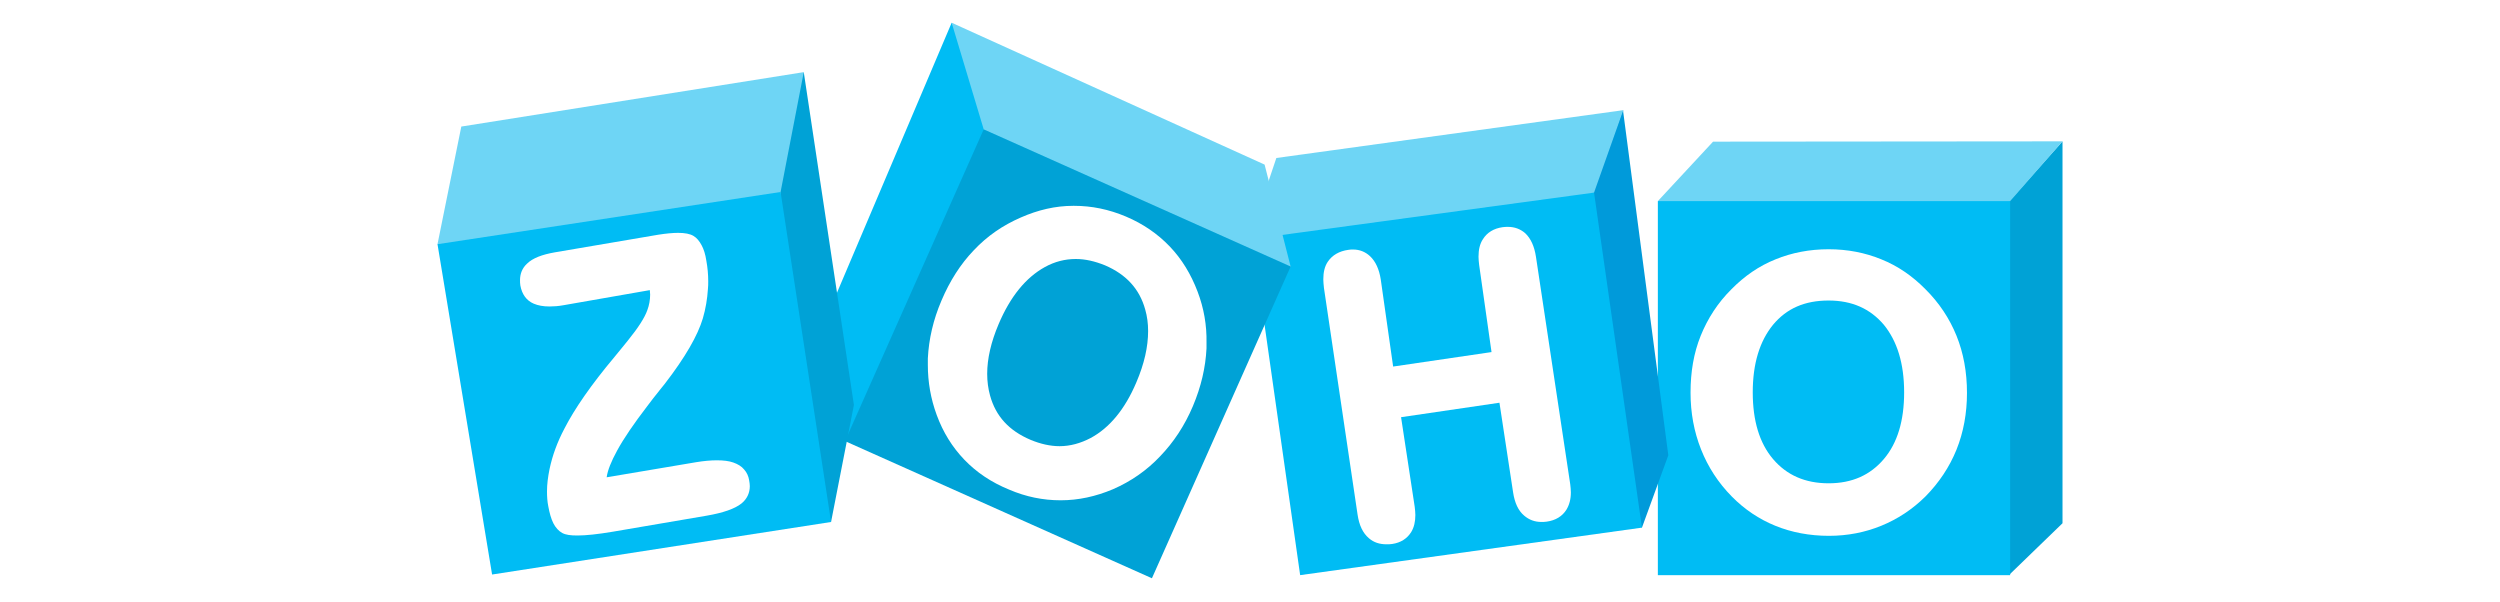 <?xml version="1.0" encoding="UTF-8"?>
<svg xmlns="http://www.w3.org/2000/svg" width="220" height="53" viewBox="0 0 220 53" fill="none">
  <rect width="220" height="53" fill="white"></rect>
  <g clip-path="url(#clip0_2002_173294)">
    <path d="M181.501 12.438V46.045L176.809 50.586V17.697L181.501 12.438Z" fill="#00A2D6"></path>
    <path d="M150.75 12.465L145.891 17.697L146.142 18.03L176.613 17.919L176.893 17.697L181.501 12.438L150.75 12.465Z" fill="#6ED5F5"></path>
    <path d="M176.893 17.699H145.891V50.615H176.893V17.699Z" fill="url(#paint0_linear_2002_173294)"></path>
    <path d="M172.173 29.547C171.558 28.024 170.637 26.64 169.436 25.449C168.29 24.287 167.006 23.401 165.553 22.82C164.129 22.238 162.593 21.934 160.917 21.934C159.241 21.934 157.677 22.238 156.253 22.82C154.8 23.401 153.516 24.287 152.371 25.449C151.17 26.64 150.276 28.024 149.661 29.547C149.047 31.069 148.768 32.73 148.768 34.557C148.768 36.329 149.075 37.99 149.689 39.54C150.304 41.091 151.197 42.475 152.398 43.693C153.516 44.828 154.8 45.686 156.225 46.267C157.649 46.849 159.241 47.153 160.945 47.153C162.593 47.153 164.129 46.849 165.553 46.267C166.978 45.686 168.29 44.828 169.436 43.693C170.637 42.475 171.558 41.091 172.173 39.568C172.787 38.045 173.094 36.357 173.094 34.585C173.094 32.73 172.787 31.069 172.173 29.547ZM165.777 40.399C164.576 41.81 162.984 42.53 160.917 42.53C158.85 42.53 157.23 41.81 156.029 40.399C154.828 38.987 154.242 37.021 154.242 34.53C154.242 31.983 154.856 30.017 156.029 28.578C157.23 27.138 158.822 26.446 160.917 26.446C162.984 26.446 164.576 27.166 165.777 28.578C166.95 30.017 167.564 31.983 167.564 34.53C167.564 37.021 166.978 38.987 165.777 40.399Z" fill="white"></path>
    <path d="M142.845 9.695V9.861L146.811 40.064L144.492 46.431L144.185 46.21L140.107 17.253L140.191 16.865L142.733 9.861L142.845 9.695Z" fill="#009ADA"></path>
    <path d="M112.319 13.903L142.846 9.695L140.276 16.948L139.913 17.336L111.369 21.488L111.509 16.312L112.319 13.903Z" fill="#6ED5F5"></path>
    <path d="M140.276 16.949L144.493 46.432L114.413 50.612L110.363 22.126L112.123 20.77L140.276 16.949Z" fill="#00BCF4"></path>
    <path d="M135.164 22.595C135.024 21.681 134.717 20.989 134.214 20.518C133.796 20.159 133.293 19.965 132.706 19.965C132.567 19.965 132.399 19.965 132.231 19.992C131.449 20.103 130.863 20.463 130.5 21.044C130.221 21.46 130.109 21.986 130.109 22.595C130.109 22.816 130.137 23.065 130.165 23.315L131.254 30.983L122.596 32.256L121.506 24.588C121.367 23.702 121.06 23.01 120.557 22.539C120.138 22.152 119.635 21.958 119.077 21.958C118.937 21.958 118.797 21.958 118.658 21.986C117.848 22.096 117.233 22.456 116.842 23.038C116.563 23.453 116.451 23.979 116.451 24.588C116.451 24.809 116.479 25.059 116.507 25.335L119.468 45.295C119.607 46.209 119.914 46.901 120.473 47.372C120.892 47.731 121.395 47.898 122.009 47.898C122.177 47.898 122.344 47.898 122.512 47.87C123.266 47.759 123.825 47.399 124.188 46.818C124.439 46.403 124.551 45.904 124.551 45.323C124.551 45.102 124.523 44.852 124.495 44.603L123.294 36.713L131.952 35.44L133.153 43.33C133.293 44.243 133.6 44.935 134.131 45.378C134.55 45.738 135.052 45.932 135.639 45.932C135.779 45.932 135.946 45.932 136.114 45.904C136.896 45.794 137.482 45.434 137.845 44.852C138.097 44.437 138.236 43.939 138.236 43.33C138.236 43.108 138.208 42.859 138.18 42.61L135.164 22.595Z" fill="white"></path>
    <path d="M83.746 2L72.881 27.58L74.361 38.819L74.445 38.791L86.65 11.579L86.594 10.997L83.969 2.36L83.746 2Z" fill="#00BCF4"></path>
    <path d="M83.746 2L86.567 11.385L86.623 11.579L113.491 23.51L113.575 23.455L111.285 14.485L83.746 2Z" fill="#6ED5F5"></path>
    <path d="M86.567 11.383L113.575 23.453L101.369 50.887L74.361 38.817L86.567 11.383Z" fill="#00A2D6"></path>
    <path d="M105.391 25.671C104.804 24.121 103.994 22.792 102.933 21.684C101.871 20.577 100.587 19.691 99.079 19.055C97.57 18.418 96.062 18.113 94.526 18.113H94.442C92.878 18.113 91.342 18.473 89.834 19.138C88.242 19.83 86.873 20.771 85.7 22.017C84.527 23.235 83.578 24.73 82.851 26.446C82.125 28.135 81.734 29.851 81.65 31.54V32.121C81.65 33.616 81.902 35.083 82.432 36.523C82.991 38.045 83.801 39.347 84.862 40.454C85.924 41.561 87.236 42.447 88.8 43.084C90.281 43.721 91.789 44.025 93.325 44.025H93.353C94.889 44.025 96.425 43.693 97.933 43.056C99.525 42.364 100.922 41.395 102.095 40.149C103.268 38.931 104.246 37.464 104.972 35.748C105.698 34.031 106.089 32.343 106.173 30.654V30.156C106.201 28.633 105.949 27.138 105.391 25.671ZM100 33.644C98.995 36.025 97.626 37.658 95.978 38.544C95.085 39.014 94.163 39.264 93.241 39.264C92.431 39.264 91.565 39.07 90.7 38.71C88.8 37.907 87.627 36.634 87.125 34.806C86.957 34.197 86.873 33.561 86.873 32.896C86.873 31.567 87.208 30.1 87.879 28.522C88.912 26.086 90.281 24.425 91.928 23.512C92.822 23.013 93.744 22.792 94.666 22.792C95.504 22.792 96.341 22.986 97.235 23.346C99.106 24.148 100.279 25.422 100.782 27.249C100.95 27.83 101.034 28.467 101.034 29.131C101.034 30.515 100.698 32.011 100 33.644Z" fill="white"></path>
    <path d="M70.731 6.348L75.144 35.637L73.133 45.935L72.854 45.575L68.553 17.283V16.729L70.452 6.846L70.731 6.348Z" fill="#00A2D6"></path>
    <path d="M38.5 21.491L40.595 11.137L70.731 6.348L68.692 16.895V17.587L38.863 21.767L38.5 21.491Z" fill="#6ED5F5"></path>
    <path d="M68.692 16.895L73.133 45.935L43.304 50.558L38.5 21.49L68.692 16.895Z" fill="#00BCF4"></path>
    <path d="M65.48 41.31C65.257 41.033 64.921 40.84 64.531 40.701C64.139 40.563 63.665 40.507 63.078 40.507C62.547 40.507 61.933 40.563 61.263 40.673L53.386 42.002C53.47 41.393 53.778 40.618 54.308 39.649C54.895 38.57 55.788 37.269 56.934 35.773C57.325 35.248 57.632 34.86 57.855 34.583C57.995 34.389 58.218 34.14 58.498 33.78C60.313 31.427 61.402 29.517 61.849 28.022C62.101 27.164 62.24 26.306 62.296 25.448C62.324 25.198 62.324 24.977 62.324 24.756C62.324 24.146 62.268 23.537 62.156 22.928C62.073 22.375 61.933 21.932 61.737 21.572C61.542 21.212 61.319 20.935 61.039 20.769C60.732 20.575 60.257 20.492 59.671 20.492C59.196 20.492 58.609 20.548 57.911 20.658L48.806 22.209C47.717 22.402 46.879 22.707 46.376 23.205C45.957 23.593 45.762 24.091 45.762 24.645C45.762 24.783 45.762 24.949 45.79 25.115C45.929 25.89 46.32 26.444 46.963 26.721C47.354 26.887 47.801 26.97 48.359 26.97C48.722 26.97 49.141 26.942 49.588 26.859L57.185 25.531C57.185 25.669 57.213 25.807 57.213 25.918C57.213 26.389 57.129 26.859 56.962 27.302C56.738 27.939 56.179 28.825 55.258 29.96C55.006 30.265 54.615 30.763 54.085 31.399C52.018 33.863 50.566 35.967 49.672 37.711C49.029 38.929 48.611 40.092 48.359 41.283C48.219 41.975 48.136 42.611 48.136 43.248C48.136 43.691 48.164 44.134 48.248 44.549C48.359 45.158 48.499 45.657 48.694 46.044C48.89 46.432 49.169 46.736 49.476 46.902C49.784 47.069 50.203 47.124 50.817 47.124C51.571 47.124 52.605 47.013 53.917 46.792L62.184 45.38C63.637 45.131 64.67 44.771 65.257 44.3C65.731 43.913 65.983 43.386 65.983 42.778C65.983 42.611 65.955 42.445 65.927 42.279C65.871 41.919 65.731 41.587 65.48 41.31Z" fill="white"></path>
  </g>
  <defs>
    <linearGradient id="paint0_linear_2002_173294" x1="1695.86" y1="64.808" x2="1695.86" y2="3209.91" gradientUnits="userSpaceOnUse">
      <stop offset="0.006" stop-color="#00BCF4"></stop>
      <stop offset="1" stop-color="#00A2D6"></stop>
    </linearGradient>
    <clipPath id="clip0_2002_173294">
      <rect width="143" height="49" fill="white" transform="translate(38.5 2)"></rect>
    </clipPath>
  </defs>
</svg>
